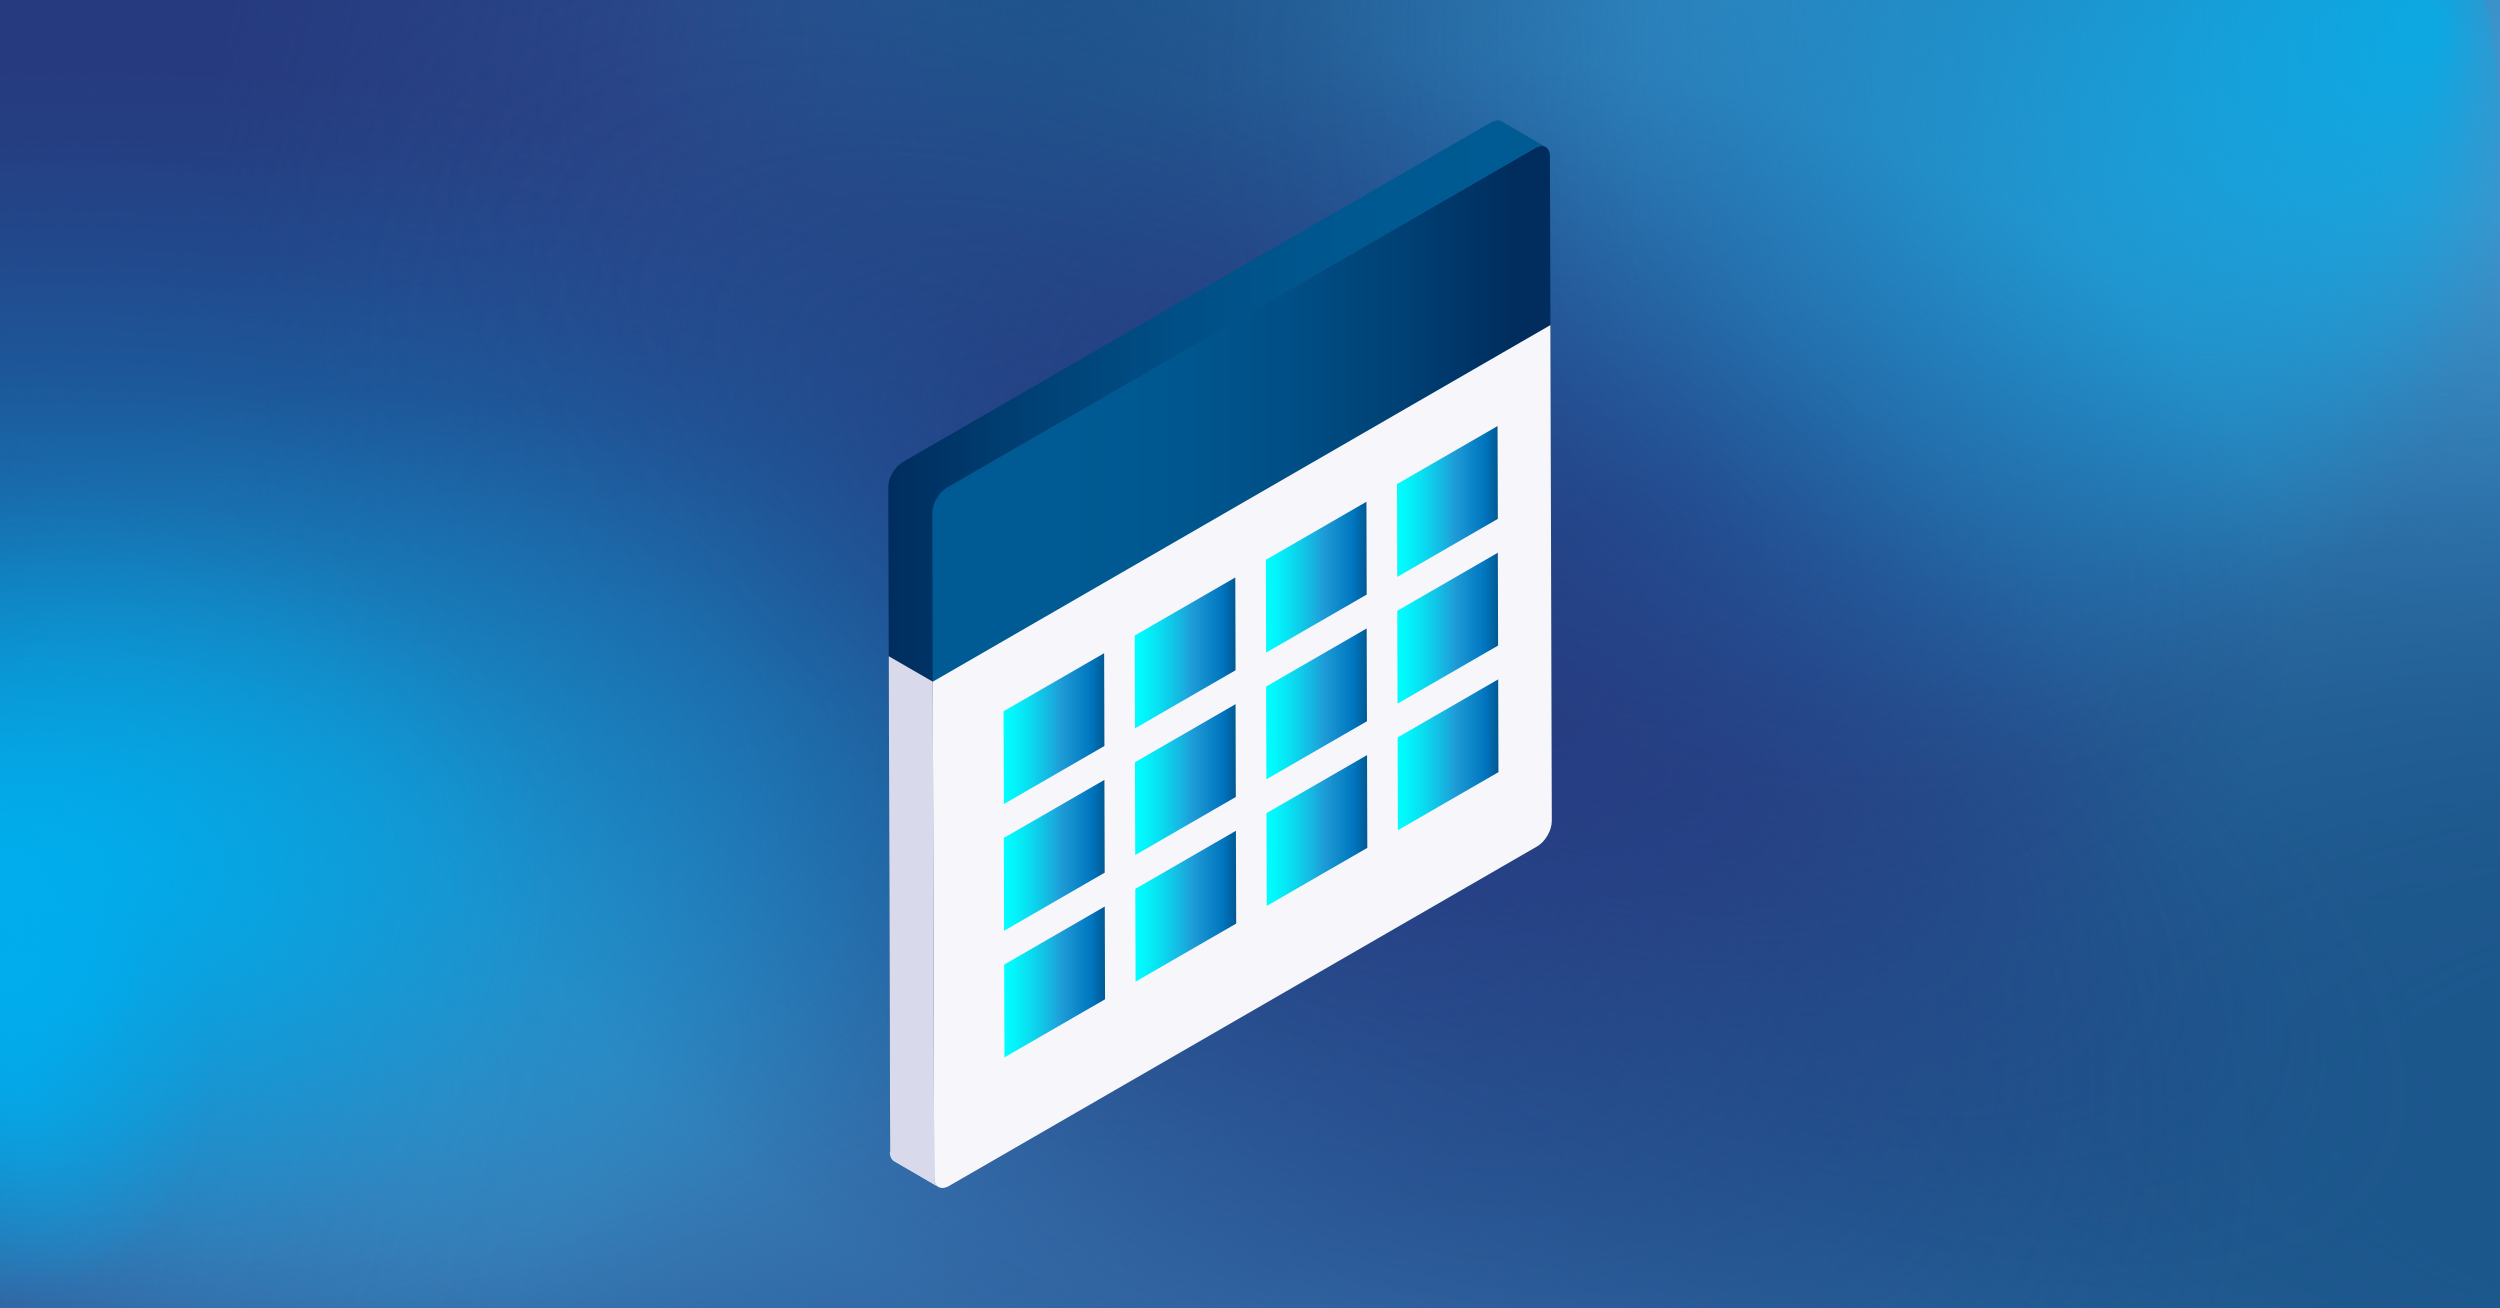 <?xml version="1.0" encoding="UTF-8"?>
<svg id="Ebene_2" data-name="Ebene 2" xmlns="http://www.w3.org/2000/svg" xmlns:xlink="http://www.w3.org/1999/xlink" viewBox="0 0 1200 628">
  <defs>
    <style>
      .cls-1 {
        fill: none;
      }

      .cls-2 {
        fill: url(#Unbenannter_Verlauf_7);
      }

      .cls-3 {
        isolation: isolate;
      }

      .cls-4 {
        fill: url(#Neues_Verlaufsfeld_3-11);
      }

      .cls-5 {
        fill: url(#Neues_Verlaufsfeld_3-10);
      }

      .cls-6 {
        fill: url(#Neues_Verlaufsfeld_3-12);
      }

      .cls-7 {
        fill: url(#Neues_Verlaufsfeld_3-2);
      }

      .cls-8 {
        fill: url(#Neues_Verlaufsfeld_3-7);
      }

      .cls-9 {
        fill: url(#Neues_Verlaufsfeld_3-8);
      }

      .cls-10 {
        fill: url(#Neues_Verlaufsfeld_3-5);
      }

      .cls-11 {
        fill: url(#Neues_Verlaufsfeld_3-6);
      }

      .cls-12 {
        fill: url(#Neues_Verlaufsfeld_3-9);
      }

      .cls-13 {
        fill: url(#Neues_Verlaufsfeld_3-3);
      }

      .cls-14 {
        fill: url(#Neues_Verlaufsfeld_3-4);
      }

      .cls-15 {
        fill: #005a7c;
      }

      .cls-16 {
        fill: #f7f6fa;
      }

      .cls-17 {
        fill: #263b7f;
      }

      .cls-18 {
        fill: url(#Unbenannter_Verlauf_15-2);
      }

      .cls-19 {
        fill: url(#Unbenannter_Verlauf_109);
      }

      .cls-20 {
        fill: url(#Unbenannter_Verlauf_107);
      }

      .cls-21 {
        fill: url(#Unbenannter_Verlauf_111);
      }

      .cls-22 {
        fill: url(#Unbenannter_Verlauf_14);
      }

      .cls-23 {
        fill: url(#Unbenannter_Verlauf_15);
      }

      .cls-24 {
        fill: url(#Unbenannter_Verlauf_59);
      }

      .cls-25 {
        fill: url(#Unbenannter_Verlauf_56);
      }

      .cls-26 {
        fill: url(#Unbenannter_Verlauf_77);
      }

      .cls-27 {
        fill: url(#Unbenannter_Verlauf_70);
      }

      .cls-28 {
        fill: url(#Unbenannter_Verlauf_76);
      }

      .cls-29 {
        fill: url(#Unbenannter_Verlauf_21);
      }

      .cls-30 {
        fill: url(#Unbenannter_Verlauf_18);
      }

      .cls-31 {
        fill: url(#Unbenannter_Verlauf_19);
      }

      .cls-32 {
        fill: url(#Unbenannter_Verlauf_16);
      }

      .cls-33 {
        fill: url(#Unbenannter_Verlauf_17);
      }

      .cls-34 {
        fill: url(#Unbenannter_Verlauf_31);
      }

      .cls-35 {
        fill: url(#Unbenannter_Verlauf_32);
      }

      .cls-36 {
        fill: url(#Unbenannter_Verlauf_33);
      }

      .cls-37 {
        fill: url(#Unbenannter_Verlauf_45);
      }

      .cls-38 {
        fill: url(#Unbenannter_Verlauf_46);
      }

      .cls-39 {
        fill: #d8daeb;
      }

      .cls-40 {
        fill: url(#Neues_Verlaufsfeld_3);
      }

      .cls-41 {
        clip-path: url(#clippath);
      }
    </style>
    <radialGradient id="Unbenannter_Verlauf_19" data-name="Unbenannter Verlauf 19" cx="329.76" cy="141.78" fx="329.76" fy="141.78" r="424.49" gradientTransform="translate(-20.2 -139.25) scale(.94 .77)" gradientUnits="userSpaceOnUse">
      <stop offset=".06" stop-color="#263b7f"/>
      <stop offset=".3" stop-color="#263b7f" stop-opacity=".72"/>
      <stop offset=".78" stop-color="#263b7f" stop-opacity=".2"/>
      <stop offset="1" stop-color="#263b7f" stop-opacity="0"/>
    </radialGradient>
    <radialGradient id="Unbenannter_Verlauf_33" data-name="Unbenannter Verlauf 33" cx="1550.66" cy="-196.67" fx="1685.47" fy="-313.93" r="324.61" gradientTransform="translate(-1962.2 246.98) rotate(.88) scale(1.68 1.14) skewX(-.49)" gradientUnits="userSpaceOnUse">
      <stop offset="0" stop-color="#377cb5"/>
      <stop offset=".32" stop-color="#377cb5" stop-opacity=".66"/>
      <stop offset=".79" stop-color="#377cb5" stop-opacity=".19"/>
      <stop offset="1" stop-color="#377cb5" stop-opacity="0"/>
    </radialGradient>
    <radialGradient id="Unbenannter_Verlauf_18" data-name="Unbenannter Verlauf 18" cx="1129.83" cy="-225.09" fx="1129.83" fy="-225.09" r="177.81" gradientTransform="translate(-1482.85 706.73) scale(1.86 1.67)" gradientUnits="userSpaceOnUse">
      <stop offset="0" stop-color="#255b93"/>
      <stop offset=".13" stop-color="#255b93" stop-opacity=".94"/>
      <stop offset=".34" stop-color="#255b93" stop-opacity=".77"/>
      <stop offset=".6" stop-color="#255b93" stop-opacity=".5"/>
      <stop offset=".91" stop-color="#255b93" stop-opacity=".12"/>
      <stop offset="1" stop-color="#255b93" stop-opacity="0"/>
    </radialGradient>
    <radialGradient id="Unbenannter_Verlauf_32" data-name="Unbenannter Verlauf 32" cx="1522.76" cy="429.78" fx="1579.43" fy="214.61" r="532.08" gradientTransform="translate(-613.21 -164.97) scale(1.15 .94)" gradientUnits="userSpaceOnUse">
      <stop offset=".2" stop-color="#377cb5"/>
      <stop offset=".69" stop-color="#377cb5" stop-opacity=".38"/>
      <stop offset="1" stop-color="#377cb5" stop-opacity="0"/>
    </radialGradient>
    <radialGradient id="Unbenannter_Verlauf_17" data-name="Unbenannter Verlauf 17" cx="1025.46" cy="1985.69" fx="1025.46" fy="1985.69" r="425.23" gradientTransform="translate(-20.2 -493.86) scale(.94 .58)" gradientUnits="userSpaceOnUse">
      <stop offset=".06" stop-color="#255b93"/>
      <stop offset=".39" stop-color="#255b93" stop-opacity=".62"/>
      <stop offset=".8" stop-color="#255b93" stop-opacity=".18"/>
      <stop offset="1" stop-color="#255b93" stop-opacity="0"/>
    </radialGradient>
    <radialGradient id="Unbenannter_Verlauf_16" data-name="Unbenannter Verlauf 16" cx="423.14" cy="836.23" fx="423.14" fy="836.23" r="616.05" gradientTransform="translate(-210.42 -162.6) scale(1.14 .94)" gradientUnits="userSpaceOnUse">
      <stop offset=".05" stop-color="#263b7f"/>
      <stop offset=".11" stop-color="#263b7f" stop-opacity=".92"/>
      <stop offset=".5" stop-color="#263b7f" stop-opacity=".43"/>
      <stop offset=".79" stop-color="#263b7f" stop-opacity=".12"/>
      <stop offset=".94" stop-color="#263b7f" stop-opacity="0"/>
    </radialGradient>
    <radialGradient id="Unbenannter_Verlauf_31" data-name="Unbenannter Verlauf 31" cx="2627.42" cy="-4909.11" fx="2627.42" fy="-5087.76" r="324.61" gradientTransform="translate(5589.6 -3975.32) rotate(-179.34) scale(1.83 .94) skewX(-.75)" gradientUnits="userSpaceOnUse">
      <stop offset="0" stop-color="#377cb5"/>
      <stop offset=".35" stop-color="#377cb5" stop-opacity=".59"/>
      <stop offset=".66" stop-color="#377cb5" stop-opacity=".27"/>
      <stop offset=".88" stop-color="#377cb5" stop-opacity=".07"/>
      <stop offset="1" stop-color="#377cb5" stop-opacity="0"/>
    </radialGradient>
    <radialGradient id="Unbenannter_Verlauf_15" data-name="Unbenannter Verlauf 15" cx="1886.31" cy="41.95" fx="1997.56" fy="-79.71" r="216.9" gradientTransform="translate(-1853.7 125.53) scale(1.59 1.19)" gradientUnits="userSpaceOnUse">
      <stop offset=".26" stop-color="#3b95cc"/>
      <stop offset=".33" stop-color="#3a94cb" stop-opacity=".97"/>
      <stop offset=".44" stop-color="#3a91c9" stop-opacity=".87"/>
      <stop offset=".58" stop-color="#398dc5" stop-opacity=".72"/>
      <stop offset=".72" stop-color="#3888c0" stop-opacity=".5"/>
      <stop offset=".88" stop-color="#3781ba" stop-opacity=".23"/>
      <stop offset="1" stop-color="#377cb5" stop-opacity="0"/>
    </radialGradient>
    <radialGradient id="Unbenannter_Verlauf_15-2" data-name="Unbenannter Verlauf 15" cx="2876.31" cy="-2742.52" fx="2987.56" fy="-2864.17" r="216.9" gradientTransform="translate(8731.51 -2818.47) rotate(-180) scale(3 1.19)" xlink:href="#Unbenannter_Verlauf_15"/>
    <linearGradient id="Unbenannter_Verlauf_59" data-name="Unbenannter Verlauf 59" x1="-89.42" y1="215.75" x2="417.72" y2="349.22" gradientUnits="userSpaceOnUse">
      <stop offset="0" stop-color="#263b7f"/>
      <stop offset=".07" stop-color="#263b7f" stop-opacity=".88"/>
      <stop offset=".32" stop-color="#263b7f" stop-opacity=".5"/>
      <stop offset=".54" stop-color="#263b7f" stop-opacity=".23"/>
      <stop offset=".72" stop-color="#263b7f" stop-opacity=".06"/>
      <stop offset=".84" stop-color="#263b7f" stop-opacity="0"/>
    </linearGradient>
    <radialGradient id="Unbenannter_Verlauf_14" data-name="Unbenannter Verlauf 14" cx="2156" cy="-5413.05" fx="2335.67" fy="-5609.52" r="350.31" gradientTransform="translate(-3754.59 -4557.17) scale(2.26 -.92)" gradientUnits="userSpaceOnUse">
      <stop offset=".33" stop-color="#1c578c"/>
      <stop offset=".43" stop-color="#1d588d" stop-opacity=".96"/>
      <stop offset=".55" stop-color="#1f5c91" stop-opacity=".85"/>
      <stop offset=".68" stop-color="#246299" stop-opacity=".68"/>
      <stop offset=".81" stop-color="#2b6ca3" stop-opacity=".43"/>
      <stop offset=".96" stop-color="#3477b0" stop-opacity=".11"/>
      <stop offset="1" stop-color="#377cb5" stop-opacity="0"/>
    </radialGradient>
    <radialGradient id="Unbenannter_Verlauf_46" data-name="Unbenannter Verlauf 46" cx="1477.89" cy="-2950.5" fx="1551.41" fy="-2889.9" r="336.72" gradientTransform="translate(-1577.83 2273.03) rotate(-90) scale(1.5 -.72)" gradientUnits="userSpaceOnUse">
      <stop offset="0" stop-color="#1c578c"/>
      <stop offset=".83" stop-color="#1c578c" stop-opacity=".17"/>
      <stop offset="1" stop-color="#1c578c" stop-opacity="0"/>
    </radialGradient>
    <radialGradient id="Unbenannter_Verlauf_56" data-name="Unbenannter Verlauf 56" cx="641.32" cy="404.23" fx="641.32" fy="404.23" r="596.2" gradientTransform="translate(193.89 -192.46) rotate(34.63) scale(.96 .53) skewX(1.33)" gradientUnits="userSpaceOnUse">
      <stop offset="0" stop-color="#263b81"/>
      <stop offset=".42" stop-color="#263b81" stop-opacity=".54"/>
      <stop offset=".81" stop-color="#263b81" stop-opacity=".15"/>
      <stop offset="1" stop-color="#263b81" stop-opacity="0"/>
    </radialGradient>
    <radialGradient id="Unbenannter_Verlauf_45" data-name="Unbenannter Verlauf 45" cx="495.64" cy="263" fx="465.02" fy="360.46" r="319.82" gradientTransform="translate(-991.74 60.84) scale(2.1 1)" gradientUnits="userSpaceOnUse">
      <stop offset="0" stop-color="#00aee9"/>
      <stop offset=".18" stop-color="#00aee9" stop-opacity=".73"/>
      <stop offset=".38" stop-color="#00aee9" stop-opacity=".47"/>
      <stop offset=".56" stop-color="#00aee9" stop-opacity=".27"/>
      <stop offset=".72" stop-color="#00aee9" stop-opacity=".12"/>
      <stop offset=".85" stop-color="#00aee9" stop-opacity=".03"/>
      <stop offset=".93" stop-color="#00aee9" stop-opacity="0"/>
    </radialGradient>
    <radialGradient id="Unbenannter_Verlauf_77" data-name="Unbenannter Verlauf 77" cx="1571.52" cy="-278.53" fx="1571.52" fy="-278.53" r="286.9" gradientTransform="translate(-2003.53 -896.47) rotate(27.91) scale(1.88 .68) skewX(.77)" gradientUnits="userSpaceOnUse">
      <stop offset=".09" stop-color="#263b81" stop-opacity=".8"/>
      <stop offset=".15" stop-color="#263b81" stop-opacity=".72"/>
      <stop offset=".41" stop-color="#263b81" stop-opacity=".41"/>
      <stop offset=".65" stop-color="#263b81" stop-opacity=".19"/>
      <stop offset=".85" stop-color="#263b81" stop-opacity=".05"/>
      <stop offset="1" stop-color="#263b81" stop-opacity="0"/>
    </radialGradient>
    <radialGradient id="Unbenannter_Verlauf_76" data-name="Unbenannter Verlauf 76" cx="1394.07" cy="-841.98" fx="1394.07" fy="-841.98" r="230.42" gradientTransform="translate(-1389.08 557.17) rotate(13.21) scale(1.47 .94) skewX(.75)" gradientUnits="userSpaceOnUse">
      <stop offset="0" stop-color="#263b81" stop-opacity=".8"/>
      <stop offset=".35" stop-color="#263b81" stop-opacity=".54"/>
      <stop offset="1" stop-color="#263b81" stop-opacity="0"/>
    </radialGradient>
    <radialGradient id="Unbenannter_Verlauf_70" data-name="Unbenannter Verlauf 70" cx="2443.38" cy="-395.89" fx="2429.39" fy="-636.45" r="281.08" gradientTransform="translate(387.39 -3292.49) rotate(90) scale(1.36 1.23)" gradientUnits="userSpaceOnUse">
      <stop offset="0" stop-color="#00aee9" stop-opacity=".8"/>
      <stop offset=".06" stop-color="#00aee9" stop-opacity=".73"/>
      <stop offset=".29" stop-color="#00aee9" stop-opacity=".47"/>
      <stop offset=".5" stop-color="#00aee9" stop-opacity=".27"/>
      <stop offset=".68" stop-color="#00aee9" stop-opacity=".12"/>
      <stop offset=".83" stop-color="#00aee9" stop-opacity=".03"/>
      <stop offset=".93" stop-color="#00aee9" stop-opacity="0"/>
    </radialGradient>
    <radialGradient id="Unbenannter_Verlauf_109" data-name="Unbenannter Verlauf 109" cx="506.37" cy="30.38" fx="506.37" fy="30.38" r="118.01" gradientTransform="translate(-1125.23 374.58) scale(2.26 1.78)" gradientUnits="userSpaceOnUse">
      <stop offset="0" stop-color="#00aeef" stop-opacity=".8"/>
      <stop offset=".07" stop-color="#00aeef" stop-opacity=".72"/>
      <stop offset=".38" stop-color="#00aeef" stop-opacity=".42"/>
      <stop offset=".64" stop-color="#00aeef" stop-opacity=".19"/>
      <stop offset=".83" stop-color="#00aeef" stop-opacity=".05"/>
      <stop offset=".93" stop-color="#00aeef" stop-opacity="0"/>
    </radialGradient>
    <radialGradient id="Unbenannter_Verlauf_111" data-name="Unbenannter Verlauf 111" cx="447.14" cy="-190.14" fx="447.14" fy="-190.14" r="51.77" gradientTransform="translate(-864.45 953.78) scale(1.95 2.31)" gradientUnits="userSpaceOnUse">
      <stop offset="0" stop-color="#00aeef" stop-opacity=".8"/>
      <stop offset=".62" stop-color="#00aeef" stop-opacity=".25"/>
      <stop offset=".93" stop-color="#00aeef" stop-opacity="0"/>
    </radialGradient>
    <radialGradient id="Unbenannter_Verlauf_107" data-name="Unbenannter Verlauf 107" cx="445.96" cy="236.54" fx="445.96" fy="236.54" r="35.97" gradientTransform="translate(-864.45 135.88) scale(1.95 1.41)" gradientUnits="userSpaceOnUse">
      <stop offset="0" stop-color="#00aeef" stop-opacity=".8"/>
      <stop offset=".1" stop-color="#00aeef" stop-opacity=".76"/>
      <stop offset=".26" stop-color="#00aeef" stop-opacity=".66"/>
      <stop offset=".47" stop-color="#00aeef" stop-opacity=".49"/>
      <stop offset=".71" stop-color="#00aeef" stop-opacity=".25"/>
      <stop offset=".93" stop-color="#00aeef" stop-opacity="0"/>
    </radialGradient>
    <clipPath id="clippath">
      <path class="cls-1" d="M450.47,569.28l-21.14-12.29c-1.27-.74-2.06-2.31-2.07-4.55l21.14,12.29c0,2.24.8,3.81,2.07,4.55Z"/>
    </clipPath>
    <linearGradient id="Unbenannter_Verlauf_21" data-name="Unbenannter Verlauf 21" x1="725.73" y1="319.91" x2="481.07" y2="319.91" gradientUnits="userSpaceOnUse">
      <stop offset="0" stop-color="#002d5e"/>
      <stop offset=".22" stop-color="#004175"/>
      <stop offset=".44" stop-color="#004f86"/>
      <stop offset=".69" stop-color="#005890"/>
      <stop offset=".94" stop-color="#005b94"/>
    </linearGradient>
    <linearGradient id="Unbenannter_Verlauf_7" data-name="Unbenannter Verlauf 7" x1="426.36" y1="311.25" x2="741.9" y2="311.25" gradientUnits="userSpaceOnUse">
      <stop offset="0" stop-color="#002d5e"/>
      <stop offset="0" stop-color="#002d5e"/>
      <stop offset=".22" stop-color="#004175"/>
      <stop offset=".44" stop-color="#004f86"/>
      <stop offset=".69" stop-color="#005890"/>
      <stop offset="1" stop-color="#005b94"/>
    </linearGradient>
    <linearGradient id="Neues_Verlaufsfeld_3" data-name="Neues Verlaufsfeld 3" x1="481.71" y1="349.74" x2="530.12" y2="349.74" gradientUnits="userSpaceOnUse">
      <stop offset="0" stop-color="aqua"/>
      <stop offset=".1" stop-color="#02f5fb"/>
      <stop offset=".26" stop-color="#0adcf0"/>
      <stop offset=".47" stop-color="#17b3e0"/>
      <stop offset=".57" stop-color="#1e9cd7"/>
      <stop offset=".87" stop-color="#0075be"/>
      <stop offset=".99" stop-color="#005b97"/>
    </linearGradient>
    <linearGradient id="Neues_Verlaufsfeld_3-2" data-name="Neues Verlaufsfeld 3" x1="544.66" y1="313.39" x2="593.07" y2="313.39" xlink:href="#Neues_Verlaufsfeld_3"/>
    <linearGradient id="Neues_Verlaufsfeld_3-3" data-name="Neues Verlaufsfeld 3" x1="607.73" y1="337.86" x2="656.14" y2="337.86" xlink:href="#Neues_Verlaufsfeld_3"/>
    <linearGradient id="Neues_Verlaufsfeld_3-4" data-name="Neues Verlaufsfeld 3" x1="607.61" y1="277.05" x2="656.01" y2="277.05" xlink:href="#Neues_Verlaufsfeld_3"/>
    <linearGradient id="Neues_Verlaufsfeld_3-5" data-name="Neues Verlaufsfeld 3" x1="670.55" y1="240.71" x2="718.96" y2="240.71" xlink:href="#Neues_Verlaufsfeld_3"/>
    <linearGradient id="Neues_Verlaufsfeld_3-6" data-name="Neues Verlaufsfeld 3" x1="482.01" y1="471.33" x2="530.42" y2="471.33" xlink:href="#Neues_Verlaufsfeld_3"/>
    <linearGradient id="Neues_Verlaufsfeld_3-7" data-name="Neues Verlaufsfeld 3" x1="481.83" y1="410.55" x2="530.25" y2="410.55" xlink:href="#Neues_Verlaufsfeld_3"/>
    <linearGradient id="Neues_Verlaufsfeld_3-8" data-name="Neues Verlaufsfeld 3" x1="544.78" y1="374.21" x2="593.19" y2="374.21" xlink:href="#Neues_Verlaufsfeld_3"/>
    <linearGradient id="Neues_Verlaufsfeld_3-9" data-name="Neues Verlaufsfeld 3" x1="670.85" y1="362.3" x2="719.26" y2="362.3" xlink:href="#Neues_Verlaufsfeld_3"/>
    <linearGradient id="Neues_Verlaufsfeld_3-10" data-name="Neues Verlaufsfeld 3" x1="670.68" y1="301.52" x2="719.09" y2="301.52" xlink:href="#Neues_Verlaufsfeld_3"/>
    <linearGradient id="Neues_Verlaufsfeld_3-11" data-name="Neues Verlaufsfeld 3" x1="544.95" y1="434.98" x2="593.37" y2="434.98" xlink:href="#Neues_Verlaufsfeld_3"/>
    <linearGradient id="Neues_Verlaufsfeld_3-12" data-name="Neues Verlaufsfeld 3" x1="607.91" y1="398.64" x2="656.31" y2="398.64" xlink:href="#Neues_Verlaufsfeld_3"/>
  </defs>
  <g>
    <rect class="cls-17" x="0" y="0" width="1200.78" height="628"/>
    <path id="Spot_1" data-name="Spot 1" class="cls-31" d="M688.82,0c-1.65,64.3-29.67,123.69-76.16,172.15-11.03,11.5-23.08,22.38-36.09,32.58-18.31,14.35-38.49,27.33-60.22,38.71-15.49,8.12-31.76,15.42-48.73,21.82h0c-53.21,20.09-113.18,31.38-176.61,31.38-48.26,0-94.51-6.54-137.31-18.51C94.61,261.62,42.12,234.74,0,200.41V0h688.82Z"/>
    <path id="Spot_2" data-name="Spot 2" class="cls-36" d="M1201.3,21.59c0,153.96-115.5,287.97-285.86,357.14-53.13,21.57-111.58,36.85-173.54,44.45-29.51,3.62-59.8,5.5-90.68,5.5-19.63,0-39.03-.77-58.12-2.26-2.03-.14-4.07-.32-6.08-.49-150.41-12.94-282.3-70.78-370.56-154.94-10.13-9.63-19.65-19.62-28.58-29.91-54.9-63.34-86.72-138.67-86.72-219.5,0-7.24.25-14.44.77-21.59h1098.62c.52,7.15.77,14.34.77,21.59Z"/>
    <ellipse id="Spot_3" data-name="Spot 3" class="cls-30" cx="617.93" cy="331.9" rx="330.63" ry="296.1"/>
    <path id="Spot_4" data-name="Spot 4" class="cls-35" d="M1200.78,0v628h-439.82c-115.38-73.65-196.95-177.16-224.32-294.98-2.91-12.45-5.19-25.06-6.84-37.82-2.14-16.39-3.23-33.02-3.23-49.85,0-89.2,30.67-172.92,84.41-245.35h589.8Z"/>
    <path id="Spot_5" data-name="Spot 5" class="cls-33" d="M1200.78,464.37v163.63h-653.76c.98-28.06,10.75-54.87,27.78-79.55,12.41-18.01,28.7-34.87,48.26-50.25,36.06-28.36,83.23-51.68,137.78-67.8,1.13-.34,2.27-.67,3.42-1,26.65-7.68,55.04-13.66,84.72-17.68,28.69-3.89,58.61-5.94,89.34-5.94,5.78,0,11.51.07,17.23.22,94.21,2.36,179.78,24.03,245.24,58.36Z"/>
    <path id="Spot_6" data-name="Spot 6" class="cls-32" d="M971.41,609.03c0,6.35-.13,12.68-.39,18.97H0V87.27c82.56-27.3,173.02-42.34,267.86-42.34,160.38,0,308.24,43.03,426.57,115.49,10.51,6.43,20.79,13.09,30.82,19.99,84.25,57.84,151.23,131.36,193.92,214.92,12.83,25.12,23.49,51.15,31.74,77.94,13.39,43.48,20.51,88.95,20.51,135.75Z"/>
    <path id="Spot_7" data-name="Spot 7" class="cls-34" d="M0,610.26c0-126.53,126.07-236.67,312.01-293.52,57.99-17.73,121.78-30.29,189.41-36.54,32.21-2.97,65.27-4.52,98.98-4.52,21.43,0,42.6.63,63.44,1.85,2.22.12,4.44.26,6.64.4,164.17,10.64,308.12,58.17,404.45,127.34,11.05,7.92,21.45,16.13,31.2,24.58,59.92,52.05,94.66,113.96,94.66,180.4,0,5.95-.27,11.86-.84,17.74H.84c-.56-5.88-.84-11.79-.84-17.74Z"/>
    <path id="Spot_8" data-name="Spot 8" class="cls-23" d="M1200.78,0v458.14h-401.31c-105.27-53.73-179.7-129.24-204.67-215.2-2.66-9.08-4.73-18.28-6.24-27.59-1.95-11.96-2.95-24.09-2.95-36.37,0-65.07,27.98-126.15,77.02-178.99h538.14Z"/>
    <path id="Spot_8-2" data-name="Spot 8" class="cls-18" d="M0,628V169.86h757.04c198.59,53.73,338.99,129.24,386.1,215.2,5.01,9.08,8.93,18.28,11.77,27.59,3.68,11.96,5.56,24.09,5.56,36.37,0,65.07-52.79,126.15-145.29,178.99H0Z"/>
    <polygon class="cls-24" points="376.09 628 0 628 0 0 567.79 0 376.09 628"/>
    <path id="Spot_9" data-name="Spot 9" class="cls-22" d="M1200.78,628V103.12h-570.9c-149.76,61.55-255.65,148.07-291.17,246.54-3.78,10.41-6.73,20.95-8.88,31.61-2.78,13.7-4.19,27.6-4.19,41.67,0,74.55,39.81,144.52,109.57,205.06h765.57Z"/>
    <path id="Spot_9-2" data-name="Spot 9" class="cls-38" d="M807.52,0H287.31v379.58c61,99.57,146.75,169.97,244.35,193.59,10.31,2.51,20.76,4.48,31.33,5.9,13.58,1.85,27.36,2.79,41.3,2.79,73.89,0,143.24-26.47,203.24-72.85V0Z"/>
    <path class="cls-25" d="M1141.14,628H426.61C153.4,441.08,10.18,162.8,102.11,0h624.75c22.61,13.02,45.16,27.12,67.52,42.29,251.8,170.82,394.48,419.37,346.76,585.71Z"/>
    <path class="cls-37" d="M723.73,323.72c0,168.05-265.15,304.28-592.23,304.28-45.19,0-89.21-2.6-131.5-7.53V26.97c42.29-4.93,86.31-7.53,131.5-7.53,327.09,0,592.23,136.24,592.23,304.28Z"/>
    <path class="cls-26" d="M1161.96,566.29c46.11-95.56-132.64-287.29-399.24-428.24C496.12-2.9,242.62-39.69,196.51,55.87c-46.11,95.56,132.64,287.29,399.24,428.24,266.6,140.95,520.1,177.74,566.21,82.18Z"/>
    <path class="cls-28" d="M1109.96,329.54c27.64-129.86-100.26-270.18-285.66-313.42-185.4-43.24-358.11,26.98-385.75,156.83-27.64,129.86,100.26,270.18,285.66,313.42,185.4,43.24,358.11-26.98,385.75-156.83Z"/>
    <path class="cls-27" d="M872.75,411.28c-181.17,0-328.03-150.68-328.03-336.55,0-25.68,2.8-50.69,8.12-74.73h639.82c5.32,24.03,8.12,49.05,8.12,74.73,0,185.87-146.87,336.55-328.03,336.55Z"/>
    <path class="cls-19" d="M287.31,428.52c0,110.16-105.26,199.45-235.1,199.45-17.94,0-35.41-1.7-52.2-4.94V234.01c16.79-3.23,34.26-4.94,52.2-4.94,129.85,0,235.1,89.3,235.1,199.45Z"/>
    <path class="cls-21" d="M108.68,514c0,62.95-39.82,113.98-88.93,113.98-6.79,0-13.4-.97-19.75-2.82v-222.31c6.35-1.85,12.96-2.82,19.75-2.82,49.12,0,88.93,51.03,88.93,113.98Z"/>
    <path class="cls-20" d="M75.52,469.53c0,26.67-27.67,48.3-61.8,48.3-4.72,0-9.31-.41-13.72-1.2v-94.2c4.41-.78,9.01-1.2,13.72-1.2,34.13,0,61.8,21.62,61.8,48.3Z"/>
  </g>
  <g class="cls-3">
    <g class="cls-3">
      <g class="cls-41">
        <g class="cls-3">
          <path class="cls-15" d="M450.47,569.28l-21.14-12.29c-1.27-.74-2.06-2.31-2.07-4.55l21.14,12.29c0,2.24.8,3.81,2.07,4.55"/>
        </g>
      </g>
    </g>
    <path class="cls-29" d="M736.86,71.03c3.92-2.26,7.1-.44,7.12,4.06l.9,318.47c.01,4.5-3.15,9.98-7.07,12.25l-282.28,162.98c-3.92,2.26-7.1.45-7.12-4.06l-.9-318.47c-.01-4.5,3.15-9.98,7.07-12.25l282.28-162.98Z"/>
    <path class="cls-2" d="M737.75,70.59c.09-.04.19-.08.28-.11.17-.07.34-.12.5-.17.11-.03.21-.06.31-.09.1-.02.19-.04.29-.06.13-.02.25-.04.38-.06.07,0,.14-.02.21-.02.15-.01.31-.01.46,0,.03,0,.07,0,.1,0,.18.01.35.03.52.07.04,0,.08.02.13.03.13.03.26.07.39.11.04.01.08.03.12.04.16.06.32.14.46.22l-21.14-12.29s-.03-.01-.04-.02c-.11-.06-.23-.12-.36-.17-.02,0-.05-.02-.07-.02-.04-.02-.08-.03-.12-.04-.06-.02-.12-.05-.18-.07-.07-.02-.14-.03-.2-.05-.04,0-.08-.02-.13-.03-.02,0-.04-.01-.07-.02-.14-.02-.28-.04-.43-.05,0,0-.02,0-.03,0-.03,0-.07,0-.1,0-.11,0-.22,0-.34,0-.04,0-.08,0-.12.01-.07,0-.14.01-.21.02-.07,0-.13,0-.2.02-.06,0-.12.03-.18.04-.1.02-.19.04-.29.06-.05.01-.1.02-.16.03-.05.01-.11.04-.16.05-.17.05-.33.11-.5.17-.06.02-.12.04-.18.06-.03.01-.07.04-.1.05-.29.13-.59.27-.89.44h0l-282.28,162.98c-.38.22-.74.47-1.1.75-.06.05-.12.09-.18.14-.34.27-.67.56-1,.88-.03.03-.06.05-.08.07-.05.05-.1.11-.15.16-.16.16-.32.33-.47.5-.05.05-.1.1-.15.16-.04.05-.08.1-.12.15-.09.11-.18.22-.28.33-.06.07-.12.14-.18.22-.05.06-.09.13-.14.19-.07.09-.13.18-.2.27-.04.06-.09.12-.13.18-.07.11-.14.22-.22.32-.05.07-.09.14-.14.21-.02.03-.04.06-.06.08-.13.2-.25.4-.37.6,0,.01-.02.03-.02.04-.02.04-.05.09-.07.13-.08.14-.16.28-.24.43-.04.07-.07.14-.11.21-.04.07-.07.14-.11.21-.03.06-.06.12-.09.18-.08.17-.16.34-.23.51-.01.03-.03.06-.04.09,0,0,0,.02-.01.02-.09.21-.18.42-.26.64-.02.04-.03.08-.04.12-.03.08-.06.15-.08.23-.04.11-.08.21-.11.32-.03.08-.05.17-.08.25-.03.1-.06.2-.09.29-.02.06-.04.12-.05.18-.03.11-.05.22-.08.33-.03.12-.06.24-.09.36,0,.04-.02.08-.03.13-.02.09-.03.17-.04.26-.04.19-.07.38-.1.57,0,.05-.02.1-.03.16,0,.05,0,.1,0,.14-.05.42-.08.84-.08,1.24l.9,318.47,21.14,12.29-.9-318.47c0-.41.03-.82.08-1.24.01-.1.02-.2.04-.3.03-.19.06-.38.1-.57.02-.13.05-.26.08-.39.03-.12.06-.24.09-.36.04-.17.09-.34.14-.51.03-.1.06-.19.09-.29.06-.19.12-.38.19-.57.03-.08.05-.16.08-.23.1-.26.2-.52.31-.78.01-.03.03-.06.04-.09.1-.23.21-.46.33-.69.04-.07.07-.14.11-.21.11-.21.23-.43.35-.64.02-.04.05-.08.07-.12.14-.25.29-.49.45-.73.04-.07.09-.13.14-.2.12-.17.23-.34.35-.51.06-.09.13-.18.2-.27.1-.14.21-.27.32-.41.09-.11.18-.23.28-.33.09-.1.18-.21.27-.31.15-.17.31-.34.47-.5.08-.08.16-.16.24-.24.32-.31.65-.61,1-.88.06-.05.12-.09.18-.14.36-.27.73-.53,1.1-.75l282.28-162.98-10.57-6.14,10.57,6.14c.3-.17.6-.32.89-.44Z"/>
  </g>
  <path class="cls-39" d="M450.32,569.61l-21.14-12.29c-1.27-.74-2.06-2.31-2.07-4.55l21.14,12.29c0,2.24.8,3.81,2.07,4.55Z"/>
  <g class="cls-3">
    <path class="cls-39" d="M448.41,565.2h0l-.67-237.99-21.14-12.22.67,237.93h0c0,2.24.8,3.81,2.07,4.55l21.14,12.29c-1.27-.74-2.06-2.31-2.07-4.55Z"/>
    <path class="cls-16" d="M447.74,327.21l.67,237.99c.01,4.5,3.2,6.32,7.12,4.06l282.28-162.98c3.92-2.26,7.08-7.74,7.07-12.25l-.68-237.99-296.47,171.17Z"/>
  </g>
  <g>
    <polygon class="cls-40" points="530.12 358.07 529.99 313.53 481.71 341.4 481.84 385.95 530.12 358.07"/>
    <polygon class="cls-7" points="593.07 321.73 592.94 277.18 544.66 305.06 544.79 349.61 593.07 321.73"/>
    <polygon class="cls-13" points="656.01 301.65 607.73 329.53 607.86 374.07 656.14 346.2 656.01 301.65"/>
    <polygon class="cls-14" points="655.89 240.84 607.61 268.72 607.73 313.26 656.01 285.39 655.89 240.84"/>
    <polygon class="cls-10" points="718.83 204.5 670.55 232.37 670.68 276.92 718.96 249.05 718.83 204.5"/>
    <polygon class="cls-11" points="482.01 463 482.13 507.54 530.42 479.66 530.29 435.12 482.01 463"/>
    <polygon class="cls-8" points="530.12 374.33 481.83 402.21 481.96 446.76 530.25 418.88 530.12 374.33"/>
    <polygon class="cls-9" points="593.07 337.99 544.78 365.87 544.91 410.42 593.19 382.54 593.07 337.99"/>
    <polygon class="cls-12" points="719.13 326.09 670.85 353.97 670.98 398.51 719.26 370.63 719.13 326.09"/>
    <polygon class="cls-5" points="718.96 265.31 670.68 293.18 670.81 337.73 719.09 309.86 718.96 265.31"/>
    <polygon class="cls-4" points="544.95 426.65 545.08 471.19 593.37 443.31 593.24 398.77 544.95 426.65"/>
    <polygon class="cls-6" points="607.91 390.31 608.03 434.85 656.31 406.97 656.19 362.43 607.91 390.31"/>
  </g>
</svg>